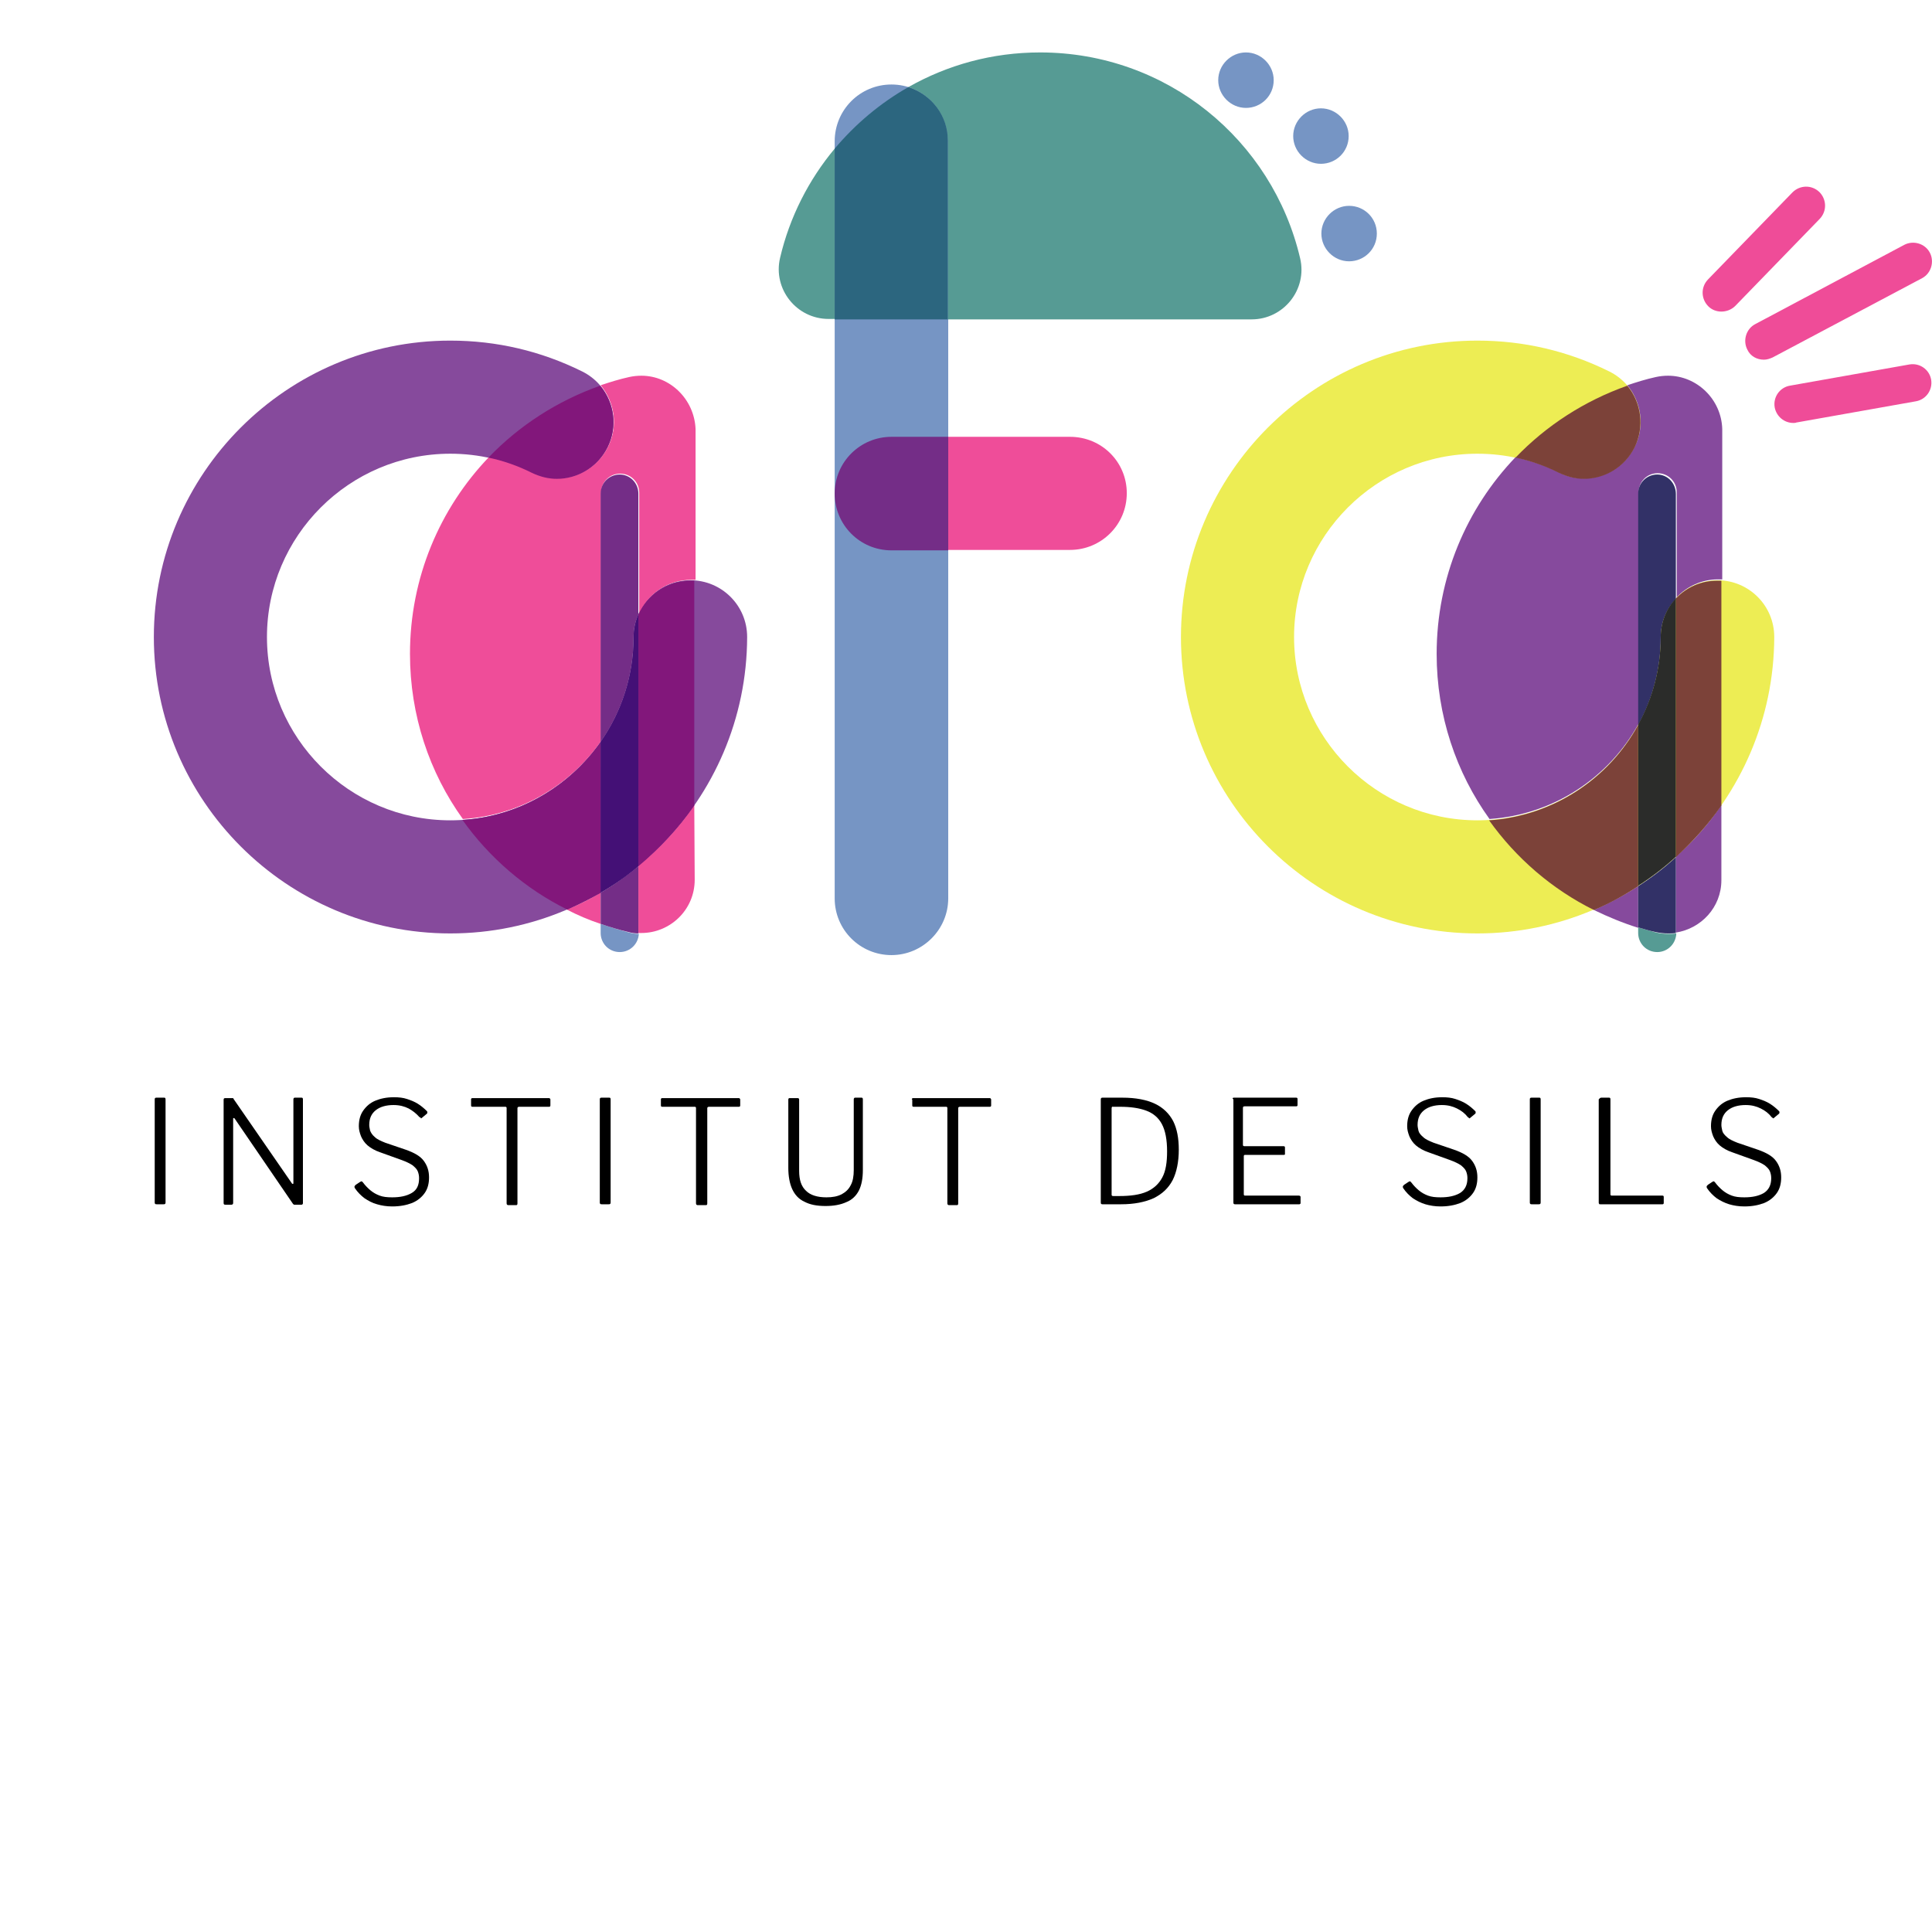 <?xml version="1.0" encoding="utf-8"?>
<!-- Generator: Adobe Illustrator 25.2.3, SVG Export Plug-In . SVG Version: 6.00 Build 0)  -->
<svg version="1.1" id="Capa_1" xmlns="http://www.w3.org/2000/svg" xmlns:xlink="http://www.w3.org/1999/xlink" x="0px" y="0px"
	 viewBox="0 0 445.8 444.9" style="enable-background:new 0 0 445.8 444.9;" xml:space="preserve">
<style type="text/css">
	.st0{fill:#864A9C;}
	.st1{fill:#EF4D99;}
	.st2{fill:#82177B;}
	.st3{fill:#EDED54;}
	.st4{fill:#864A9D;}
	.st5{fill:#7C4239;}
	.st6{fill:#7695C4;}
	.st7{fill:#742D87;}
	.st8{fill:#569B94;}
	.st9{fill:#2C667F;}
	.st10{fill:#EF4C98;}
	.st11{fill:#323167;}
	.st12{fill:#2B2C2A;}
	.st13{fill:#441076;}
</style>
<g>
	<path class="st0" d="M103.9,215.4c-37.7,0-68.4-30.7-68.4-68.4s30.7-68.4,68.4-68.4c10.7,0,20.9,2.4,30.4,7.1
		c6.5,3.2,9.1,11,5.9,17.5c-3.2,6.5-11.1,9.1-17.5,5.9c-5.9-2.9-12.2-4.4-18.8-4.4c-23.3,0-42.3,19-42.3,42.3s19,42.3,42.3,42.3
		s42.3-19,42.3-42.3c0-7.2,5.8-13.1,13.1-13.1c7.2,0,13.1,5.8,13.1,13.1C172.3,184.7,141.7,215.4,103.9,215.4"/>
	<path class="st1" d="M138.6,206c-2.5,1.5-5.1,2.8-7.8,3.9c2.5,1.3,5.1,2.4,7.8,3.3V206 M160.2,185.8c-3.6,5.3-8,10-12.9,14v15.4
		v0.1c0.2,0,0.4,0,0.7,0c6.6,0,12.3-5.3,12.3-12.3L160.2,185.8 M148,86.7c-0.9,0-1.9,0.1-2.8,0.3c-2.3,0.5-4.5,1.2-6.6,1.9
		c3.2,3.9,4.1,9.4,1.7,14.2c-2.3,4.6-6.9,7.3-11.7,7.3c-1.9,0-3.9-0.4-5.8-1.4c-3.2-1.6-6.5-2.7-10-3.5
		c-11.3,11.8-18.2,27.8-18.2,45.4c0,14.2,4.5,27.4,12.2,38.1c13.2-0.8,24.8-7.8,31.9-18v-57.3c0-2.4,1.9-4.4,4.4-4.4
		c2.4,0,4.4,1.9,4.4,4.4v27.9c2-4.6,6.6-7.8,12-7.8c0.3,0,0.6,0,1,0V99C160.2,92.1,154.6,86.7,148,86.7"/>
	<path class="st2" d="M138.6,171.2c-7.2,10.2-18.7,17.2-31.9,18c6.2,8.7,14.5,15.9,24.2,20.7c2.7-1.2,5.3-2.5,7.8-3.9L138.6,171.2
		 M159.3,134c-5.3,0-9.9,3.2-12,7.8v58.1c4.9-4.1,9.3-8.8,12.9-14V134C159.9,134,159.6,134,159.3,134 M138.5,89
		c-9.9,3.5-18.7,9.2-25.8,16.6c3.4,0.7,6.8,1.9,10,3.5c1.9,0.9,3.8,1.4,5.8,1.4c4.8,0,9.4-2.7,11.7-7.3
		C142.6,98.4,141.7,92.9,138.5,89"/>
	<path class="st3" d="M340.9,215.4c-37.7,0-68.4-30.7-68.4-68.4s30.7-68.4,68.4-68.4c10.7,0,20.9,2.4,30.4,7.1
		c6.5,3.2,9.1,11,5.9,17.5s-11,9.1-17.5,5.9c-5.9-2.9-12.2-4.4-18.8-4.4c-23.3,0-42.3,19-42.3,42.3s19,42.3,42.3,42.3
		s42.3-19,42.3-42.3c0-7.2,5.8-13.1,13.1-13.1c7.2,0,13.1,5.8,13.1,13.1C409.3,184.7,378.6,215.4,340.9,215.4"/>
	<path class="st4" d="M378,204.5c-3.2,2.1-6.6,3.9-10.2,5.5c3.3,1.6,6.7,3,10.2,4.1V204.5 M397.2,185.8c-3,4.4-6.5,8.4-10.5,11.9
		v17.5l0,0c5.8-0.9,10.5-5.8,10.5-12.1V185.8 M384.9,86.7c-0.9,0-1.9,0.1-2.8,0.3c-2.3,0.5-4.5,1.2-6.6,1.9
		c3.2,3.9,4.1,9.4,1.7,14.2c-2.3,4.6-6.9,7.3-11.7,7.3c-1.9,0-3.9-0.4-5.8-1.4c-3.2-1.6-6.5-2.7-10-3.5
		c-11.3,11.8-18.2,27.8-18.2,45.4c0,14.2,4.5,27.4,12.2,38.1c14.8-1,27.6-9.6,34.4-22v-53.4c0-2.4,1.9-4.4,4.4-4.4
		c2.4,0,4.4,1.9,4.4,4.4v24.2c2.4-2.5,5.8-4.1,9.5-4.1c0.3,0,0.6,0,1,0V99C397.2,92.1,391.5,86.7,384.9,86.7"/>
	<path class="st5" d="M378,167.3c-6.8,12.4-19.6,21-34.4,22c6.2,8.7,14.5,15.9,24.2,20.7c3.6-1.5,7-3.4,10.2-5.5L378,167.3
		 M396.2,134c-3.8,0-7.1,1.6-9.5,4.1v59.7c3.9-3.6,7.5-7.6,10.5-11.9V134C396.9,134,396.6,134,396.2,134 M375.5,89
		c-9.9,3.5-18.7,9.2-25.8,16.6c3.4,0.7,6.8,1.9,10,3.5c1.9,0.9,3.8,1.4,5.8,1.4c4.8,0,9.4-2.7,11.7-7.3
		C379.5,98.4,378.7,92.9,375.5,89"/>
	<path class="st6" d="M205.7,220.4c-7.2,0-13.1-5.8-13.1-13.1V32.6c0-7.2,5.8-13.1,13.1-13.1c7.2,0,13.1,5.8,13.1,13.1v174.7
		C218.8,214.5,212.9,220.4,205.7,220.4"/>
	<path class="st1" d="M246.9,100.8h-28.2v26.1h28.2c7.2,0,13.1-5.8,13.1-13.1C260,106.6,254.2,100.8,246.9,100.8"/>
	<path class="st7" d="M218.8,100.8h-13.1c-7.2,0-13.1,5.8-13.1,13.1c0,7.2,5.8,13.1,13.1,13.1h13.1V100.8"/>
	<path class="st8" d="M192.6,34.3c-6,7.2-10.4,15.8-12.6,25.2c-1.7,7.2,3.8,14.1,11.2,14.1h1.4L192.6,34.3 M240,12.1
		c-11.1,0-21.4,2.9-30.4,8c5.3,1.7,9.1,6.6,9.1,12.5v41.1h70.1c7.4,0,12.9-6.9,11.2-14.1C293.6,32.3,269.2,12.1,240,12.1"/>
	<path class="st9" d="M209.6,20.1c-6.5,3.7-12.2,8.5-17,14.2v39.4h26.1V32.6C218.8,26.7,214.9,21.8,209.6,20.1"/>
	<path class="st6" d="M293.9,18.5c0,3.6-2.9,6.4-6.4,6.4s-6.4-2.9-6.4-6.4s2.9-6.4,6.4-6.4S293.9,15,293.9,18.5z"/>
	<path class="st6" d="M311.2,31.4c0,3.6-2.9,6.4-6.4,6.4s-6.4-2.9-6.4-6.4s2.9-6.4,6.4-6.4S311.2,27.9,311.2,31.4z"/>
	<path class="st6" d="M317.7,53.9c0,3.6-2.9,6.4-6.4,6.4s-6.4-2.9-6.4-6.4s2.9-6.4,6.4-6.4S317.7,50.3,317.7,53.9z"/>
	<path class="st10" d="M397.2,71.9c-1.1,0-2.2-0.4-3-1.2c-1.7-1.7-1.8-4.4-0.1-6.2l19.5-20.1c1.7-1.7,4.4-1.8,6.2-0.1
		c1.7,1.7,1.8,4.4,0.1,6.2l-19.5,20.1C399.5,71.5,398.3,71.9,397.2,71.9z"/>
	<path class="st10" d="M413.8,97.6c-2.1,0-3.9-1.5-4.3-3.6c-0.4-2.4,1.2-4.6,3.5-5l27.6-4.9c2.4-0.4,4.6,1.2,5,3.5
		c0.4,2.4-1.2,4.6-3.5,5l-27.6,4.9C414.3,97.6,414,97.6,413.8,97.6z"/>
	<path class="st10" d="M407,83c-1.6,0-3.1-0.8-3.8-2.3c-1.1-2.1-0.3-4.8,1.8-5.9l34.4-18.3c2.1-1.1,4.8-0.3,5.9,1.8s0.3,4.8-1.8,5.9
		L409,82.5C408.3,82.8,407.7,83,407,83z"/>
	<path class="st8" d="M378,214v1.3c0,2.4,1.9,4.4,4.4,4.4c2.4,0,4.3-1.9,4.4-4.3c-0.6,0.1-1.2,0.1-1.8,0.1c-0.9,0-1.9-0.1-2.8-0.3
		C380.7,214.8,379.4,214.4,378,214"/>
	<path class="st11" d="M386.7,197.8c-2.7,2.5-5.6,4.7-8.7,6.7v9.5c1.3,0.4,2.7,0.8,4.1,1.1c1,0.2,1.9,0.3,2.8,0.3
		c0.6,0,1.2,0,1.8-0.1l0,0L386.7,197.8 M382.4,109.5c-2.4,0-4.4,1.9-4.4,4.4v53.4c3.3-6,5.2-12.9,5.2-20.2c0-3.5,1.3-6.6,3.5-8.9
		V114C386.7,111.5,384.8,109.5,382.4,109.5"/>
	<path class="st12" d="M386.7,138.1c-2.2,2.3-3.5,5.5-3.5,8.9c0,7.3-1.9,14.2-5.2,20.2v37.2c3.1-2,6-4.2,8.7-6.7V138.1"/>
	<path class="st6" d="M138.6,213.2v2.1c0,2.4,1.9,4.4,4.4,4.4c2.4,0,4.3-1.9,4.4-4.2c-0.7,0-1.4-0.1-2.2-0.3
		C142.9,214.6,140.7,213.9,138.6,213.2"/>
	<path class="st7" d="M147.3,199.9c-2.7,2.2-5.6,4.3-8.7,6.1v7.2c2.1,0.7,4.3,1.4,6.5,1.9c0.7,0.2,1.5,0.3,2.2,0.3v-0.1V199.9
		 M143,109.5c-2.4,0-4.4,1.9-4.4,4.4v57.3c4.8-6.9,7.6-15.2,7.6-24.2c0-1.9,0.4-3.6,1.1-5.2v-27.9
		C147.3,111.5,145.4,109.5,143,109.5"/>
	<path class="st13" d="M147.3,141.8c-0.7,1.6-1.1,3.4-1.1,5.2c0,9-2.8,17.3-7.6,24.2V206c3.1-1.8,6-3.8,8.7-6.1L147.3,141.8"/>
</g>
<g>
	<g>
		<path d="M37.9,253.3c0.2,0,0.3,0.1,0.3,0.4v23.7c0,0.2,0,0.3-0.1,0.4s-0.2,0.1-0.4,0.1h-1.5c-0.2,0-0.3,0-0.4-0.1
			c-0.1-0.1-0.1-0.2-0.1-0.3v-23.8c0-0.3,0.1-0.4,0.4-0.4H37.9z"/>
		<path d="M69.6,253.3c0.2,0,0.3,0.1,0.3,0.4v23.9c0,0.1,0,0.2-0.1,0.3c-0.1,0.1-0.1,0.1-0.3,0.1h-1.2c-0.1,0-0.3,0-0.4,0
			s-0.2-0.1-0.3-0.2l-13.4-19.6c-0.1-0.2-0.2-0.2-0.3-0.2s-0.1,0.1-0.1,0.2v19.4c0,0.2-0.1,0.4-0.4,0.4H52c-0.3,0-0.4-0.1-0.4-0.4
			v-23.8c0-0.3,0.1-0.4,0.4-0.4h1.4c0.2,0,0.3,0,0.3,0c0.1,0,0.2,0.1,0.2,0.2L67.3,273c0.1,0.2,0.2,0.2,0.3,0.2s0.1-0.1,0.1-0.3
			v-19.2c0-0.2,0.1-0.4,0.3-0.4L69.6,253.3L69.6,253.3z"/>
		<path d="M94.3,255.8c-1-0.5-2.1-0.8-3.5-0.8c-1.7,0-3.1,0.4-4.1,1.2c-1,0.8-1.5,1.9-1.5,3.4c0,0.4,0.1,0.8,0.2,1.3
			c0.2,0.5,0.5,1,1.1,1.5c0.5,0.5,1.4,0.9,2.4,1.3l4.7,1.6c2,0.7,3.4,1.5,4.2,2.6c0.8,1.1,1.2,2.3,1.2,3.8c0,1.4-0.3,2.6-1,3.6
			s-1.7,1.8-2.9,2.3c-1.3,0.5-2.8,0.8-4.6,0.8c-1.3,0-2.5-0.2-3.5-0.5c-1.1-0.3-2-0.8-2.9-1.4c-0.8-0.6-1.6-1.4-2.2-2.3
			c-0.1-0.1-0.1-0.3-0.1-0.4s0.1-0.2,0.3-0.4l0.9-0.6c0.2-0.1,0.3-0.2,0.4-0.2s0.2,0.1,0.3,0.2c0.6,0.8,1.2,1.4,1.8,1.9
			s1.3,0.9,2.1,1.2c0.8,0.3,1.7,0.4,2.9,0.4c1.8,0,3.3-0.3,4.5-1s1.7-1.8,1.7-3.4c0-0.6-0.1-1.1-0.3-1.6c-0.2-0.5-0.6-0.9-1.2-1.4
			c-0.6-0.4-1.4-0.8-2.5-1.2l-5-1.8c-1.2-0.4-2.2-1-2.9-1.6s-1.2-1.4-1.5-2.1c-0.3-0.8-0.5-1.5-0.5-2.3c0-1.4,0.3-2.6,1-3.6
			s1.6-1.8,2.8-2.3c1.2-0.5,2.6-0.8,4.3-0.8c1.1,0,2.1,0.1,3,0.4c0.9,0.3,1.7,0.6,2.5,1.1s1.5,1.1,2.1,1.7c0.1,0.1,0.1,0.2,0.1,0.3
			c0,0.1,0,0.2-0.1,0.3l-1.2,1c-0.1,0.1-0.2,0.1-0.2,0s-0.1-0.1-0.3-0.2C96,256.9,95.2,256.3,94.3,255.8z"/>
		<path d="M108.7,253.7c0-0.1,0-0.2,0.1-0.2c0-0.1,0.1-0.1,0.3-0.1h17.5c0.1,0,0.2,0,0.3,0.1c0,0.1,0.1,0.1,0.1,0.2v1.4
			c0,0.2-0.1,0.3-0.3,0.3h-6.9c-0.2,0-0.4,0.1-0.4,0.3v22c0,0.3-0.1,0.4-0.3,0.4h-1.8c-0.2,0-0.4-0.1-0.4-0.4v-22
			c0-0.2-0.1-0.3-0.3-0.3H109c-0.2,0-0.3-0.1-0.3-0.3V253.7z"/>
		<path d="M140.6,253.3c0.2,0,0.3,0.1,0.3,0.4v23.7c0,0.2,0,0.3-0.1,0.4s-0.2,0.1-0.4,0.1h-1.5c-0.2,0-0.3,0-0.4-0.1
			s-0.1-0.2-0.1-0.3v-23.8c0-0.3,0.1-0.4,0.4-0.4H140.6z"/>
		<path d="M152.5,253.7c0-0.1,0-0.2,0.1-0.2c0-0.1,0.1-0.1,0.3-0.1h17.5c0.1,0,0.2,0,0.3,0.1c0,0.1,0.1,0.1,0.1,0.2v1.4
			c0,0.2-0.1,0.3-0.3,0.3h-6.9c-0.2,0-0.4,0.1-0.4,0.3v22c0,0.3-0.1,0.4-0.3,0.4H161c-0.2,0-0.4-0.1-0.4-0.4v-22
			c0-0.2-0.1-0.3-0.3-0.3h-7.5c-0.2,0-0.3-0.1-0.3-0.3V253.7z"/>
		<path d="M198.2,274.7c-0.6,1.2-1.6,2.2-2.9,2.7c-1.3,0.6-2.9,0.9-4.8,0.9c-2,0-3.6-0.3-4.9-1c-1.3-0.6-2.2-1.6-2.8-2.9
			s-0.9-3-0.9-4.9v-15.7c0-0.3,0.1-0.4,0.3-0.4h1.8c0.3,0,0.4,0.1,0.4,0.4v16.4c0,2.1,0.5,3.6,1.6,4.6c1,1,2.6,1.5,4.7,1.5
			c1.4,0,2.5-0.2,3.5-0.7c0.9-0.5,1.6-1.1,2.1-2.1c0.5-0.9,0.7-2.1,0.7-3.5v-16.3c0-0.2,0.1-0.4,0.3-0.4h1.5c0.2,0,0.3,0.1,0.3,0.4
			V270C199.1,271.9,198.8,273.5,198.2,274.7z"/>
		<path d="M210.4,253.7c0-0.1,0-0.2,0.1-0.2c0-0.1,0.1-0.1,0.3-0.1h17.5c0.1,0,0.2,0,0.3,0.1c0,0.1,0.1,0.1,0.1,0.2v1.4
			c0,0.2-0.1,0.3-0.3,0.3h-6.9c-0.2,0-0.4,0.1-0.4,0.3v22c0,0.3-0.1,0.4-0.3,0.4H219c-0.2,0-0.4-0.1-0.4-0.4v-22
			c0-0.2-0.1-0.3-0.3-0.3h-7.5c-0.2,0-0.3-0.1-0.3-0.3v-1.4L210.4,253.7L210.4,253.7z"/>
		<path d="M255.2,253.3c0.4,0,0.9,0,1.4,0s1,0,1.5,0s0.7,0,0.9,0c3.1,0,5.6,0.5,7.5,1.4s3.3,2.3,4.2,4c0.9,1.8,1.3,4,1.3,6.6
			c0,2.8-0.5,5.2-1.4,7c-1,1.9-2.4,3.2-4.4,4.2c-2,0.9-4.5,1.4-7.5,1.4h-4.3c-0.3,0-0.4-0.1-0.4-0.4v-23.8c0-0.1,0-0.2,0.1-0.3
			s0.2-0.1,0.3-0.1C254.5,253.3,254.8,253.3,255.2,253.3z M256.5,255.8v19.9c0,0.2,0.1,0.3,0.4,0.3h1.4c2.6,0,4.7-0.3,6.3-1
			c1.6-0.7,2.8-1.8,3.6-3.3c0.8-1.5,1.1-3.5,1.1-6c0-2.7-0.4-4.8-1.2-6.3s-2-2.5-3.6-3.1s-3.6-0.9-6.1-0.9h-1.6
			C256.6,255.3,256.5,255.5,256.5,255.8z"/>
		<path d="M284.7,253.3h14.4c0.2,0,0.3,0.1,0.3,0.3v1.4c0,0.2-0.1,0.3-0.3,0.3h-11.9c-0.3,0-0.4,0.1-0.4,0.4v8.5
			c0,0.2,0.1,0.3,0.4,0.3h9c0.2,0,0.3,0.1,0.3,0.3v1.4c0,0.1,0,0.2,0,0.2s-0.1,0.1-0.2,0.1h-9c-0.2,0-0.3,0.1-0.3,0.3v8.8
			c0,0.2,0.1,0.3,0.3,0.3h12.4c0.2,0,0.4,0.1,0.4,0.3v1.4c0,0.1,0,0.2-0.1,0.2c-0.1,0.1-0.1,0.1-0.2,0.1H285c-0.3,0-0.4-0.1-0.4-0.4
			v-23.8C284.3,253.5,284.4,253.3,284.7,253.3z"/>
		<path d="M336.2,255.8c-1-0.5-2.1-0.8-3.5-0.8c-1.7,0-3.1,0.4-4.1,1.2c-1,0.8-1.5,1.9-1.5,3.4c0,0.4,0.1,0.8,0.2,1.3s0.5,1,1.1,1.5
			c0.5,0.5,1.4,0.9,2.4,1.3l4.7,1.6c2,0.7,3.4,1.5,4.2,2.6c0.8,1.1,1.2,2.3,1.2,3.8c0,1.4-0.3,2.6-1,3.6s-1.7,1.8-2.9,2.3
			c-1.3,0.5-2.8,0.8-4.6,0.8c-1.3,0-2.5-0.2-3.5-0.5s-2-0.8-2.9-1.4c-0.8-0.6-1.6-1.4-2.2-2.3c-0.1-0.1-0.1-0.3-0.1-0.4
			s0.1-0.2,0.3-0.4l0.9-0.6c0.2-0.1,0.3-0.2,0.4-0.2s0.2,0.1,0.3,0.2c0.6,0.8,1.2,1.4,1.8,1.9c0.6,0.5,1.3,0.9,2.1,1.2
			c0.8,0.3,1.7,0.4,2.9,0.4c1.8,0,3.3-0.3,4.5-1c1.1-0.7,1.7-1.8,1.7-3.4c0-0.6-0.1-1.1-0.3-1.6c-0.2-0.5-0.6-0.9-1.2-1.4
			c-0.6-0.4-1.4-0.8-2.5-1.2l-5-1.8c-1.2-0.4-2.2-1-2.9-1.6c-0.7-0.6-1.2-1.4-1.5-2.1c-0.3-0.8-0.5-1.5-0.5-2.3c0-1.4,0.3-2.6,1-3.6
			s1.6-1.8,2.8-2.3c1.2-0.5,2.6-0.8,4.3-0.8c1.1,0,2.1,0.1,3,0.4c0.9,0.3,1.7,0.6,2.5,1.1s1.5,1.1,2.1,1.7c0.1,0.1,0.1,0.2,0.1,0.3
			c0,0.1,0,0.2-0.1,0.3l-1.2,1c-0.1,0.1-0.2,0.1-0.2,0c-0.1,0-0.1-0.1-0.3-0.2C338,256.9,337.2,256.3,336.2,255.8z"/>
		<path d="M355.2,253.3c0.2,0,0.3,0.1,0.3,0.4v23.7c0,0.2,0,0.3-0.1,0.4s-0.2,0.1-0.4,0.1h-1.5c-0.2,0-0.3,0-0.4-0.1
			s-0.1-0.2-0.1-0.3v-23.8c0-0.3,0.1-0.4,0.4-0.4H355.2z"/>
		<path d="M369.5,253.3h1.8c0.2,0,0.3,0.1,0.3,0.4v21.9c0,0.2,0.1,0.3,0.3,0.3h11.7c0.2,0,0.3,0.1,0.3,0.3v1.4c0,0.1,0,0.2-0.1,0.2
			c0,0.1-0.1,0.1-0.3,0.1h-14.2c-0.2,0-0.3,0-0.3-0.1c-0.1-0.1-0.1-0.2-0.1-0.3v-23.8C369.1,253.5,369.2,253.3,369.5,253.3z"/>
		<path d="M406.3,255.8c-1-0.5-2.1-0.8-3.5-0.8c-1.7,0-3.1,0.4-4.1,1.2c-1,0.8-1.5,1.9-1.5,3.4c0,0.4,0.1,0.8,0.2,1.3s0.5,1,1.1,1.5
			c0.5,0.5,1.4,0.9,2.4,1.3l4.7,1.6c2,0.7,3.4,1.5,4.2,2.6c0.8,1.1,1.2,2.3,1.2,3.8c0,1.4-0.3,2.6-1,3.6s-1.7,1.8-2.9,2.3
			c-1.3,0.5-2.8,0.8-4.6,0.8c-1.3,0-2.5-0.2-3.5-0.5s-2-0.8-2.9-1.4c-0.8-0.6-1.6-1.4-2.2-2.3c-0.1-0.1-0.1-0.3-0.1-0.4
			s0.1-0.2,0.3-0.4l0.9-0.6c0.2-0.1,0.3-0.2,0.4-0.2s0.2,0.1,0.3,0.2c0.6,0.8,1.2,1.4,1.8,1.9c0.6,0.5,1.3,0.9,2.1,1.2
			c0.8,0.3,1.7,0.4,2.9,0.4c1.8,0,3.3-0.3,4.5-1c1.1-0.7,1.7-1.8,1.7-3.4c0-0.6-0.1-1.1-0.3-1.6c-0.2-0.5-0.6-0.9-1.2-1.4
			c-0.6-0.4-1.4-0.8-2.5-1.2l-5-1.8c-1.2-0.4-2.2-1-2.9-1.6c-0.7-0.6-1.2-1.4-1.5-2.1c-0.3-0.8-0.5-1.5-0.5-2.3c0-1.4,0.3-2.6,1-3.6
			s1.6-1.8,2.8-2.3c1.2-0.5,2.6-0.8,4.3-0.8c1.1,0,2.1,0.1,3,0.4c0.9,0.3,1.7,0.6,2.5,1.1s1.5,1.1,2.1,1.7c0.1,0.1,0.1,0.2,0.1,0.3
			c0,0.1,0,0.2-0.1,0.3l-1.2,1c-0.1,0.1-0.2,0.1-0.2,0c-0.1,0-0.1-0.1-0.3-0.2C408.1,256.9,407.3,256.3,406.3,255.8z"/>
	</g>
</g>
</svg>
